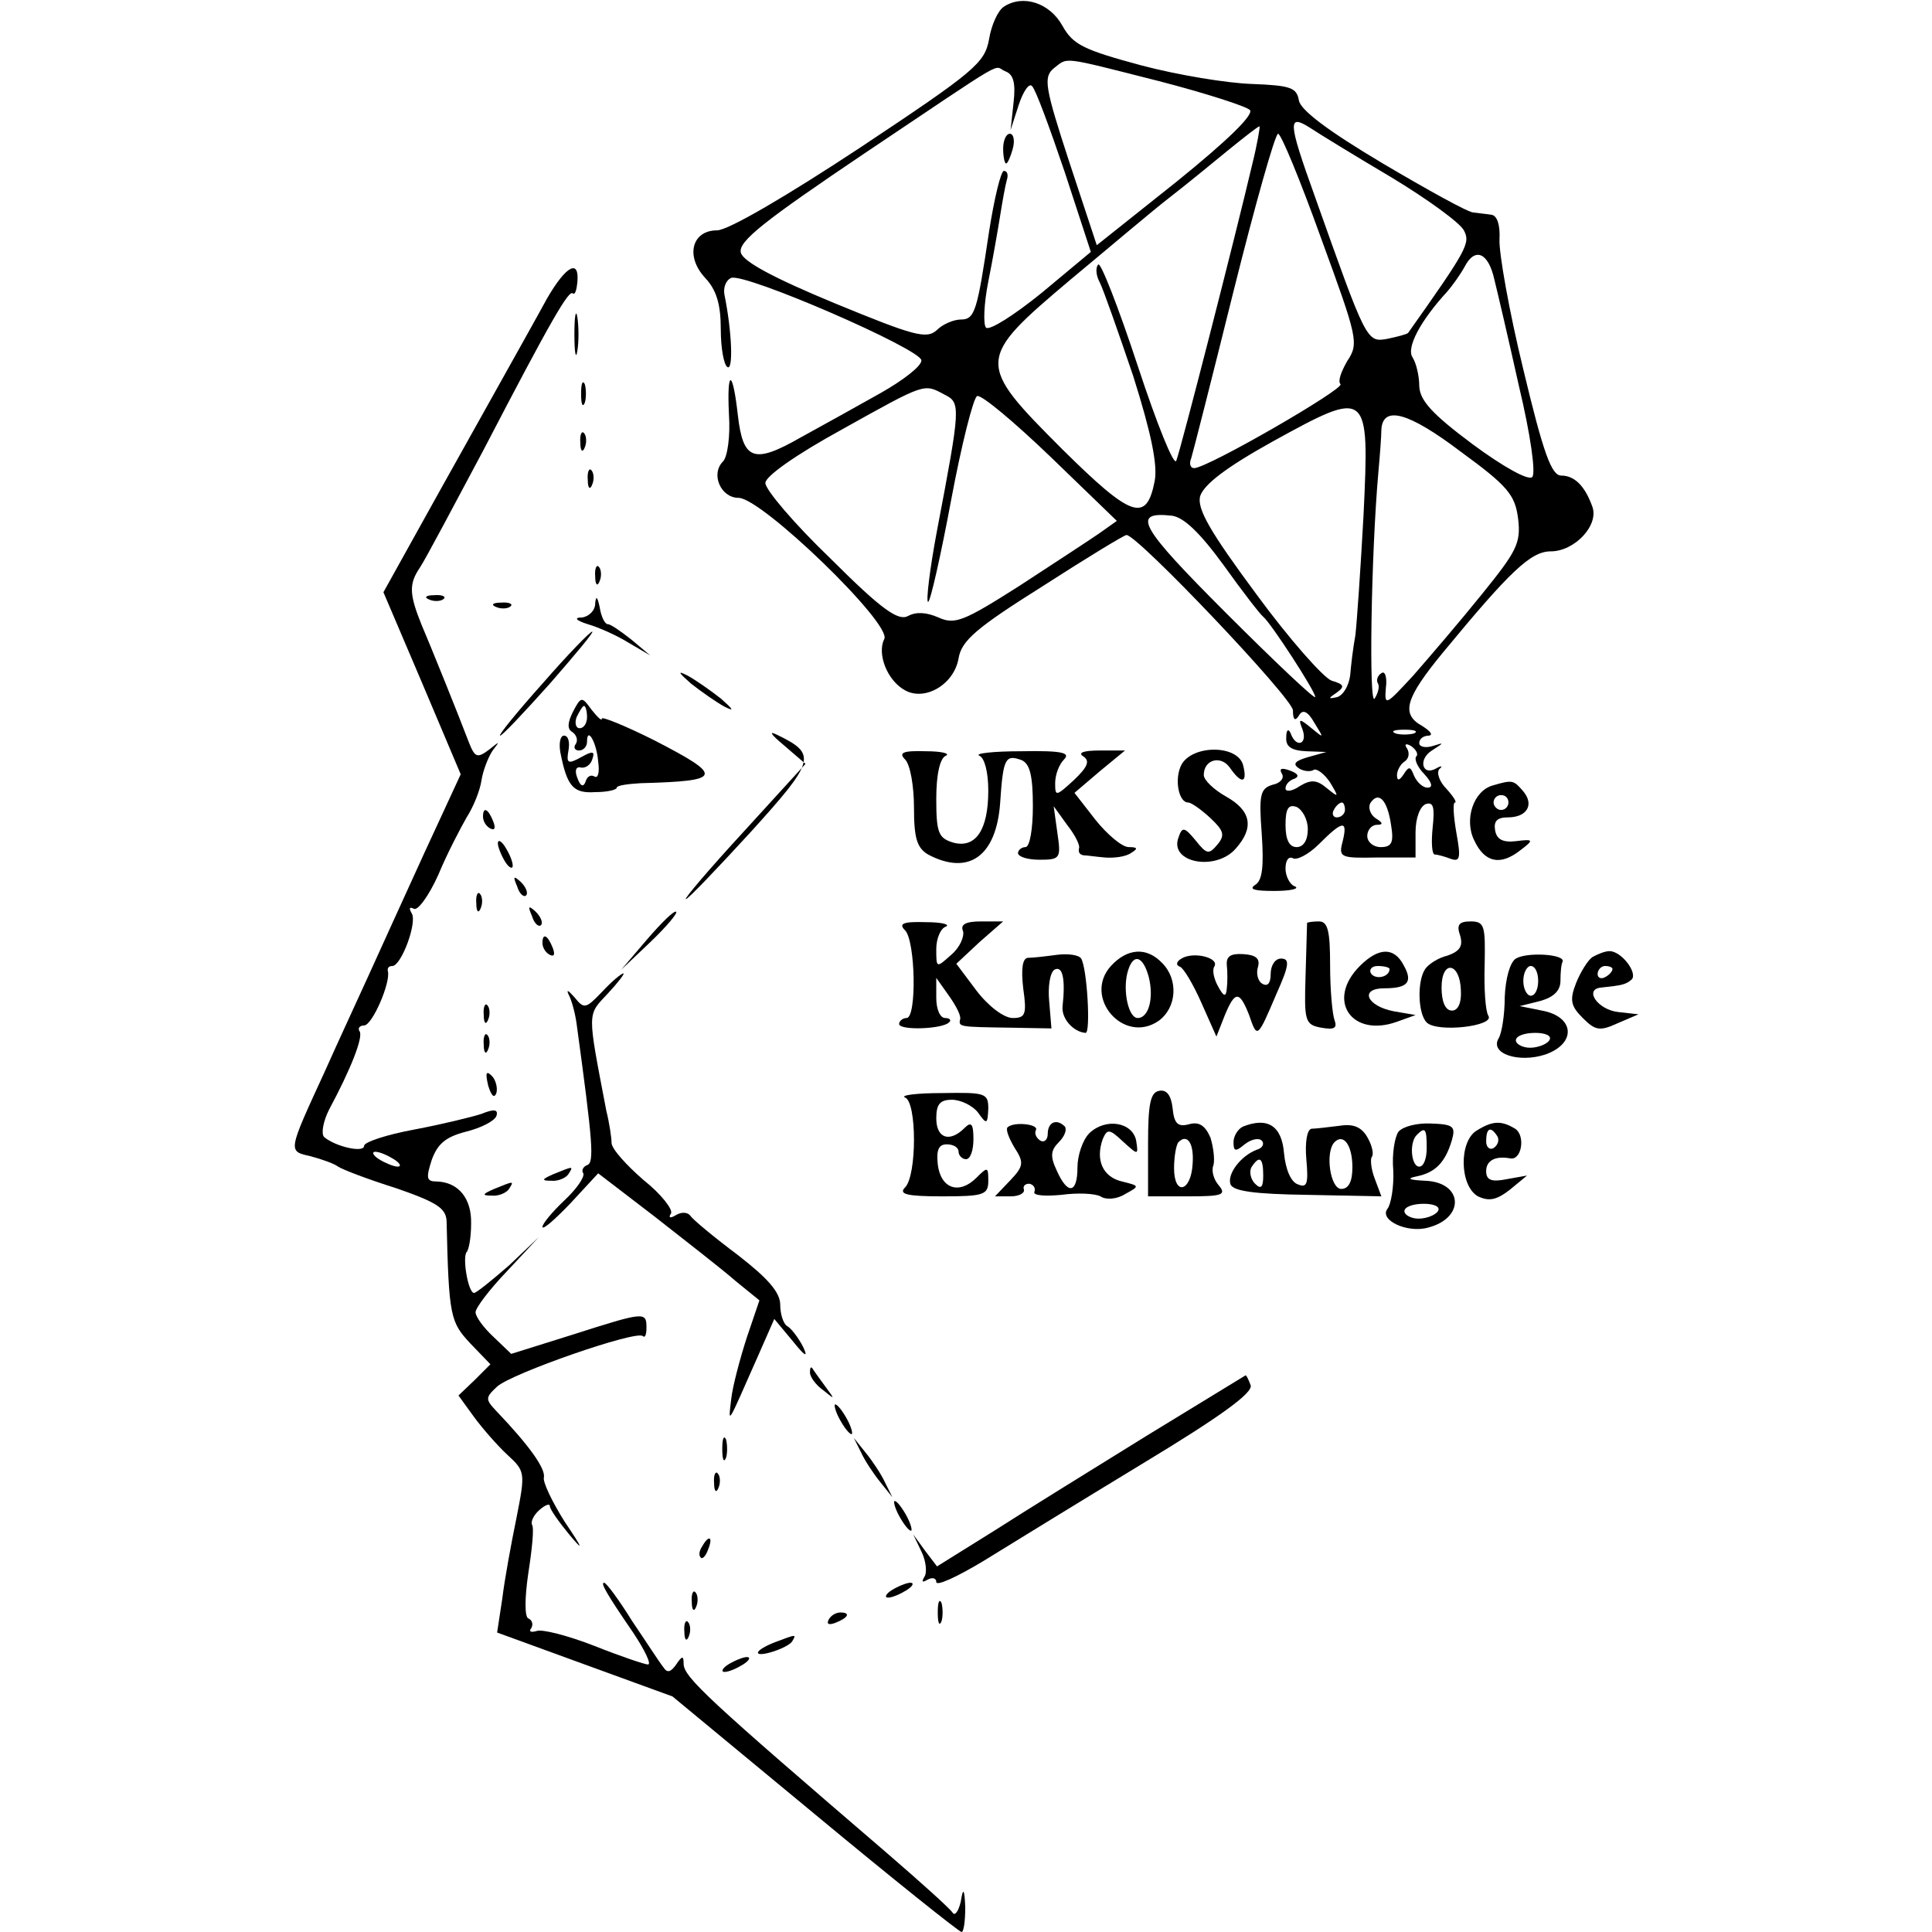 <?xml version="1.0" standalone="no"?>
<!DOCTYPE svg PUBLIC "-//W3C//DTD SVG 20010904//EN"
 "http://www.w3.org/TR/2001/REC-SVG-20010904/DTD/svg10.dtd">
<svg version="1.0" xmlns="http://www.w3.org/2000/svg"
 width="260pt" height="260pt" viewBox="0 0 260 260"
 preserveAspectRatio="xMidYMid meet">
<g transform="translate(0,260) scale(0.1,-0.1)"
fill="#000000" stroke="none">
<path d="M1351 2591 c-8 -5 -17 -25 -20 -44 -6 -32 -19 -43 -174 -146 -97 -64
-177 -111 -192 -111 -34 0 -43 -35 -16 -64 15 -16 21 -35 21 -69 0 -25 4 -48
9 -51 8 -5 6 48 -4 97 -2 10 2 20 9 23 19 7 256 -96 256 -111 0 -8 -25 -27
-55 -44 -30 -17 -79 -44 -108 -60 -63 -36 -77 -30 -84 30 -7 63 -15 63 -12 1
2 -29 -2 -57 -8 -63 -17 -17 -3 -49 21 -49 31 0 207 -170 196 -190 -10 -20 4
-56 28 -69 27 -15 66 8 72 43 4 24 24 41 113 97 59 38 110 69 113 69 15 0 224
-220 224 -236 0 -13 3 -15 8 -7 5 9 12 6 21 -10 13 -21 13 -21 -4 -7 -17 14
-18 13 -12 -2 7 -20 -9 -25 -16 -5 -3 7 -6 5 -6 -5 -1 -13 7 -18 27 -19 l27
-1 -25 -7 c-17 -5 -21 -9 -12 -15 6 -4 16 -5 20 -2 4 2 14 -5 22 -17 12 -20
12 -21 -4 -8 -14 12 -22 12 -37 3 -10 -7 -19 -8 -19 -3 0 5 5 11 12 13 7 3 5
7 -6 11 -11 4 -15 3 -11 -4 4 -6 -2 -13 -12 -15 -17 -5 -19 -13 -15 -66 3 -44
1 -63 -9 -69 -9 -6 0 -8 26 -8 22 0 34 3 28 6 -7 2 -13 14 -13 24 0 11 4 17
10 14 5 -3 21 5 35 19 32 32 39 33 32 4 -6 -22 -3 -23 46 -22 l52 0 0 34 c0
19 6 35 14 38 10 3 12 -4 9 -32 -2 -20 -1 -36 3 -36 4 0 14 -3 22 -6 12 -4 13
2 7 35 -4 23 -5 41 -2 41 3 0 -2 8 -11 18 -10 10 -14 22 -10 27 5 4 3 5 -4 1
-19 -11 -25 12 -6 24 17 11 17 11 1 6 -10 -3 -18 -1 -18 4 0 6 6 10 13 10 6 1
2 6 -9 13 -29 16 -23 37 28 99 90 109 118 136 145 136 32 0 65 35 56 60 -10
28 -24 42 -42 42 -13 0 -24 30 -51 143 -19 78 -33 157 -32 175 1 19 -3 32 -11
33 -6 1 -17 2 -24 3 -7 0 -61 30 -122 66 -74 44 -111 72 -113 85 -3 17 -11 20
-63 22 -33 1 -100 12 -149 25 -78 21 -92 28 -106 53 -17 31 -53 43 -79 26z
m208 -100 c62 -16 118 -34 123 -39 6 -6 -30 -41 -98 -96 l-108 -86 -37 112
c-33 101 -35 114 -21 126 20 15 7 17 141 -17z m-206 13 c11 -4 14 -16 11 -42
l-4 -37 11 34 c6 18 14 30 18 25 5 -5 24 -57 44 -116 l35 -107 -66 -55 c-37
-30 -70 -51 -75 -47 -4 4 -3 32 3 62 6 30 13 70 16 89 3 19 7 41 9 48 2 6 1
12 -4 12 -4 0 -13 -37 -20 -82 -16 -107 -19 -118 -38 -118 -9 0 -24 -6 -32
-14 -14 -13 -31 -8 -138 36 -82 34 -123 56 -126 68 -4 15 32 43 167 134 200
134 171 117 189 110z m520 -143 c48 -29 92 -61 97 -71 9 -17 5 -25 -75 -138
-2 -2 -14 -5 -28 -8 -28 -5 -28 -4 -98 193 -36 100 -36 110 -6 91 12 -8 61
-38 110 -67z m-188 17 c-22 -94 -96 -383 -102 -398 -3 -8 -26 49 -52 128 -26
79 -50 140 -53 136 -4 -4 -3 -15 2 -24 5 -10 25 -67 45 -126 24 -76 33 -119
29 -141 -11 -57 -31 -50 -124 42 -117 117 -117 121 11 229 53 44 113 95 134
111 22 17 56 45 78 63 21 17 40 32 42 32 1 0 -3 -24 -10 -52z m93 -99 c49
-134 51 -141 35 -165 -8 -14 -13 -27 -9 -31 6 -6 -179 -113 -197 -113 -5 0 -7
6 -4 13 2 6 28 108 57 225 29 116 56 212 60 212 4 0 30 -63 58 -141z m233 -55
c4 -16 19 -80 33 -143 16 -67 23 -118 18 -123 -5 -5 -38 13 -80 44 -55 41 -71
59 -72 78 0 14 -4 31 -9 39 -9 13 11 50 47 89 6 7 17 22 23 33 14 27 32 19 40
-17z m-740 -155 c22 -11 22 -15 -10 -183 -10 -53 -15 -96 -12 -96 3 0 17 62
31 137 14 75 30 138 35 140 6 2 50 -35 99 -82 l89 -86 -24 -17 c-13 -9 -62
-41 -108 -71 -74 -47 -86 -52 -108 -42 -16 7 -30 8 -41 2 -13 -7 -35 8 -104
77 -49 47 -88 93 -88 102 0 9 41 38 103 72 113 63 110 62 138 47z m564 -162
c-4 -73 -9 -145 -11 -162 -3 -16 -6 -41 -7 -54 -2 -14 -9 -26 -17 -29 -13 -3
-13 -2 -1 6 11 8 10 11 -7 16 -11 4 -57 56 -101 116 -63 85 -80 115 -76 132 5
16 35 39 98 74 129 71 130 70 122 -99z m208 -5 c4 -33 -2 -44 -49 -102 -29
-36 -71 -85 -92 -109 -37 -40 -39 -42 -37 -17 2 14 -1 24 -6 20 -5 -3 -7 -9
-5 -13 3 -4 1 -13 -4 -21 -8 -13 -5 192 5 305 2 22 4 48 4 57 2 33 37 23 107
-30 63 -46 73 -58 77 -90z m-396 -63 c25 -35 49 -66 53 -69 10 -8 70 -100 70
-108 0 -4 -54 47 -120 113 -117 117 -128 137 -73 131 16 -2 38 -23 70 -67z
m256 -226 c-7 -2 -19 -2 -25 0 -7 3 -2 5 12 5 14 0 19 -2 13 -5z m3 -31 c-3
-3 1 -14 11 -24 10 -11 12 -18 4 -18 -6 0 -14 7 -18 16 -5 13 -7 13 -14 2 -6
-9 -9 -9 -9 -1 0 6 5 15 10 18 6 4 7 11 4 17 -5 7 -2 8 5 4 7 -5 10 -11 7 -14z
m-34 -92 c4 -24 1 -30 -14 -30 -10 0 -18 7 -18 15 0 8 6 15 13 15 9 0 8 3 -2
9 -7 5 -10 14 -7 20 11 17 23 5 28 -29z m-112 -6 c0 -15 -6 -24 -15 -24 -10 0
-15 10 -15 30 0 22 4 28 15 24 8 -4 15 -17 15 -30z m50 26 c0 -5 -5 -10 -11
-10 -5 0 -7 5 -4 10 3 6 8 10 11 10 2 0 4 -4 4 -10z"/>
<path d="M1350 2400 c0 -11 2 -20 4 -20 2 0 6 9 9 20 3 11 1 20 -4 20 -5 0 -9
-9 -9 -20z"/>
<path d="M736 2198 c-20 -37 -137 -245 -200 -359 l-20 -36 52 -122 52 -123
-49 -106 c-27 -59 -61 -134 -76 -167 -15 -33 -41 -89 -57 -125 -51 -111 -51
-109 -20 -116 15 -4 32 -10 37 -14 6 -4 40 -17 78 -29 55 -19 67 -27 68 -44 3
-129 5 -136 32 -165 l27 -28 -21 -21 -22 -21 21 -29 c11 -15 31 -38 45 -51 24
-22 24 -24 12 -85 -7 -34 -16 -83 -19 -108 l-7 -46 118 -43 118 -43 191 -158
c106 -88 195 -159 198 -159 3 0 5 15 5 33 -1 26 -3 27 -6 8 -3 -13 -8 -20 -11
-15 -4 6 -43 41 -87 79 -241 207 -275 238 -275 256 0 11 -2 11 -10 -1 -7 -10
-12 -12 -17 -4 -5 6 -23 34 -42 62 -18 29 -35 52 -38 52 -5 0 2 -13 39 -67 16
-24 25 -43 20 -43 -4 0 -37 11 -72 25 -36 14 -71 23 -78 20 -7 -2 -11 -1 -7 4
3 5 1 11 -4 13 -5 2 -5 27 0 61 5 32 8 61 5 65 -2 4 2 13 10 20 8 7 14 9 14 5
0 -4 12 -21 26 -38 20 -24 19 -20 -6 17 -17 27 -30 54 -28 60 2 12 -20 43 -64
89 -15 16 -15 18 1 33 20 18 187 76 196 68 3 -3 5 2 5 11 0 22 -2 22 -99 -9
l-83 -26 -24 23 c-13 12 -24 27 -24 33 0 6 19 31 43 56 l42 45 -40 -38 c-23
-20 -44 -37 -47 -37 -8 0 -16 48 -10 55 3 3 6 20 6 38 1 34 -17 56 -46 57 -14
0 -15 4 -7 29 8 22 19 31 46 38 20 5 38 14 41 21 3 9 -3 10 -20 3 -12 -4 -53
-14 -90 -21 -38 -7 -68 -17 -68 -22 0 -10 -39 -1 -54 12 -4 5 -1 21 7 37 29
54 46 97 41 105 -3 4 0 8 6 8 11 0 36 58 32 73 -1 4 1 7 6 7 12 0 34 59 26 71
-4 7 -3 9 3 6 5 -3 20 17 33 46 12 29 30 63 38 77 9 14 18 36 20 50 2 13 9 31
15 40 10 13 10 13 -5 1 -16 -12 -19 -10 -27 10 -14 37 -52 131 -64 159 -16 40
-17 54 -2 76 8 12 46 84 86 159 92 177 115 216 120 210 3 -2 5 5 6 15 3 32
-15 23 -41 -22z m-206 -1158 c8 -5 11 -10 5 -10 -5 0 -17 5 -25 10 -8 5 -10
10 -5 10 6 0 17 -5 25 -10z"/>
<path d="M773 2150 c0 -25 2 -35 4 -22 2 12 2 32 0 45 -2 12 -4 2 -4 -23z"/>
<path d="M782 2070 c0 -14 2 -19 5 -12 2 6 2 18 0 25 -3 6 -5 1 -5 -13z"/>
<path d="M781 2004 c0 -11 3 -14 6 -6 3 7 2 16 -1 19 -3 4 -6 -2 -5 -13z"/>
<path d="M791 1954 c0 -11 3 -14 6 -6 3 7 2 16 -1 19 -3 4 -6 -2 -5 -13z"/>
<path d="M801 1824 c0 -11 3 -14 6 -6 3 7 2 16 -1 19 -3 4 -6 -2 -5 -13z"/>
<path d="M578 1793 c7 -3 16 -2 19 1 4 3 -2 6 -13 5 -11 0 -14 -3 -6 -6z"/>
<path d="M801 1788 c0 -10 -9 -18 -18 -19 -11 0 -8 -4 8 -9 14 -4 39 -15 55
-25 l29 -17 -25 21 c-14 11 -28 21 -32 21 -4 0 -9 10 -11 23 -3 14 -5 16 -6 5z"/>
<path d="M668 1783 c7 -3 16 -2 19 1 4 3 -2 6 -13 5 -11 0 -14 -3 -6 -6z"/>
<path d="M730 1680 c-34 -38 -60 -70 -57 -70 3 0 33 32 67 70 34 39 60 70 57
70 -3 0 -33 -31 -67 -70z"/>
<path d="M930 1680 c14 -11 34 -25 45 -31 14 -7 12 -4 -5 11 -14 11 -34 25
-45 31 -14 7 -12 4 5 -11z"/>
<path d="M771 1642 c-7 -14 -8 -23 -1 -27 6 -4 8 -11 5 -16 -4 -5 -1 -9 4 -9
6 0 11 5 11 12 0 21 13 -1 15 -27 2 -14 0 -23 -5 -20 -5 3 -10 0 -12 -7 -3 -8
-7 -6 -11 5 -4 10 -2 16 5 14 6 -1 13 4 15 11 4 11 1 12 -15 3 -18 -10 -20 -8
-17 9 2 11 0 20 -6 20 -5 0 -7 -10 -5 -22 9 -46 17 -56 47 -54 16 0 29 3 29 6
0 3 15 5 32 6 111 3 113 9 18 58 -38 19 -70 32 -70 29 0 -4 -6 2 -14 12 -13
18 -14 18 -25 -3z m19 -7 c0 -8 -4 -15 -10 -15 -5 0 -7 7 -4 15 4 8 8 15 10
15 2 0 4 -7 4 -15z"/>
<path d="M1055 1597 l29 -25 -83 -91 c-46 -50 -81 -91 -78 -91 3 0 42 41 87
90 87 96 90 105 36 131 -12 6 -9 1 9 -14z"/>
<path d="M1218 1578 c7 -7 12 -36 12 -65 0 -41 4 -54 19 -63 55 -29 92 -2 97
70 4 60 7 65 29 57 11 -5 15 -21 15 -62 0 -30 -4 -55 -10 -55 -5 0 -10 -4 -10
-8 0 -5 13 -9 29 -9 28 0 29 2 24 36 l-5 36 18 -25 c11 -14 18 -28 16 -32 -1
-5 1 -8 6 -9 4 0 17 -2 29 -3 12 -1 28 1 35 6 10 6 9 8 -3 8 -9 0 -29 17 -45
37 l-28 36 34 29 34 28 -34 0 c-22 0 -30 -3 -22 -8 9 -6 6 -14 -13 -32 -24
-22 -25 -22 -25 -4 0 11 5 25 12 32 9 9 -3 12 -57 11 -39 0 -64 -3 -57 -6 7
-3 12 -22 12 -47 0 -53 -17 -78 -47 -70 -20 6 -23 13 -23 59 0 33 5 55 13 58
6 3 -6 6 -27 6 -31 1 -37 -2 -28 -11z"/>
<path d="M1590 1571 c-10 -19 -4 -51 9 -51 4 0 17 -9 30 -21 18 -17 20 -23 9
-36 -11 -13 -14 -13 -29 6 -15 18 -18 19 -23 4 -13 -34 50 -46 77 -15 25 28
21 51 -13 70 -16 9 -30 22 -30 29 0 21 23 27 35 10 16 -23 24 -21 18 3 -7 28
-68 28 -83 1z"/>
<path d="M2009 1543 c-26 -7 -39 -46 -25 -74 14 -30 35 -34 61 -14 20 15 19
16 -5 13 -17 -2 -26 2 -28 15 -2 12 3 17 17 17 26 0 36 17 21 35 -13 15 -14
16 -41 8z m21 -23 c0 -5 -4 -10 -10 -10 -5 0 -10 5 -10 10 0 6 5 10 10 10 6 0
10 -4 10 -10z"/>
<path d="M650 1501 c0 -6 4 -13 10 -16 6 -3 7 1 4 9 -7 18 -14 21 -14 7z"/>
<path d="M670 1465 c0 -5 5 -17 10 -25 5 -8 10 -10 10 -5 0 6 -5 17 -10 25 -5
8 -10 11 -10 5z"/>
<path d="M696 1407 c3 -10 9 -15 12 -12 3 3 0 11 -7 18 -10 9 -11 8 -5 -6z"/>
<path d="M641 1384 c0 -11 3 -14 6 -6 3 7 2 16 -1 19 -3 4 -6 -2 -5 -13z"/>
<path d="M716 1367 c3 -10 9 -15 12 -12 3 3 0 11 -7 18 -10 9 -11 8 -5 -6z"/>
<path d="M871 1336 l-35 -41 39 37 c22 21 37 39 35 41 -3 2 -20 -15 -39 -37z"/>
<path d="M1218 1348 c14 -14 16 -118 2 -118 -5 0 -10 -4 -10 -8 0 -9 58 -7 67
2 4 3 1 6 -5 6 -7 0 -12 12 -12 27 l0 27 17 -24 c10 -14 17 -28 15 -32 -2 -10
-1 -10 68 -11 l55 -1 -3 36 c-2 20 1 39 7 43 11 6 15 -12 11 -49 -2 -17 15
-35 31 -36 7 0 2 87 -6 100 -3 5 -18 7 -33 5 -15 -2 -32 -4 -39 -4 -7 -1 -9
-15 -6 -41 5 -35 3 -40 -14 -40 -12 0 -33 16 -49 37 l-27 36 31 29 32 28 -30
0 c-20 0 -28 -4 -24 -13 2 -7 -4 -22 -16 -32 -20 -18 -20 -18 -20 8 0 14 6 28
13 30 6 3 -6 6 -27 6 -31 1 -37 -2 -28 -11z"/>
<path d="M1759 1358 c0 -2 -1 -33 -2 -70 -2 -62 -1 -67 21 -71 17 -3 22 -1 18
10 -3 8 -6 41 -6 74 0 46 -3 59 -15 59 -8 0 -15 -1 -16 -2z"/>
<path d="M1965 1341 c4 -14 0 -21 -17 -27 -13 -3 -26 -12 -30 -18 -11 -16 -10
-60 2 -72 14 -14 92 -5 83 9 -4 6 -6 37 -5 69 1 52 0 58 -19 58 -16 0 -19 -5
-14 -19z m1 -74 c1 -17 -4 -27 -12 -27 -9 0 -14 12 -14 31 0 38 25 34 26 -4z"/>
<path d="M730 1331 c0 -6 4 -13 10 -16 6 -3 7 1 4 9 -7 18 -14 21 -14 7z"/>
<path d="M1495 1300 c-38 -42 17 -106 64 -74 25 18 27 56 5 78 -21 22 -47 20
-69 -4z m51 -15 c7 -28 0 -55 -15 -55 -12 0 -20 35 -14 60 7 28 21 25 29 -5z"/>
<path d="M1590 1310 c-7 -4 -8 -9 -2 -11 5 -2 18 -24 29 -49 l20 -45 11 28
c14 34 20 34 33 1 11 -32 11 -32 37 29 17 38 18 47 6 47 -8 0 -14 -9 -14 -21
0 -12 -4 -17 -11 -13 -6 3 -9 14 -6 23 3 11 -3 16 -20 17 -17 1 -23 -3 -22
-15 1 -9 1 -23 0 -31 -1 -12 -4 -12 -12 3 -5 9 -8 21 -5 26 8 12 -28 21 -44
11z"/>
<path d="M1830 1300 c-46 -46 -11 -97 50 -75 l25 9 -29 5 c-37 7 -47 31 -13
31 31 0 39 8 26 31 -13 25 -34 24 -59 -1z m40 -4 c0 -11 -19 -15 -25 -6 -3 5
1 10 9 10 9 0 16 -2 16 -4z"/>
<path d="M2040 1310 c-8 -5 -14 -27 -15 -52 0 -24 -4 -48 -8 -55 -13 -21 27
-34 63 -22 42 15 39 51 -5 59 l-30 6 28 7 c18 5 27 14 27 27 0 11 1 23 3 26 3
10 -48 13 -63 4z m30 -30 c0 -11 -4 -20 -10 -20 -5 0 -10 9 -10 20 0 11 5 20
10 20 6 0 10 -9 10 -20z m15 -80 c-3 -5 -15 -10 -26 -10 -10 0 -19 5 -19 10 0
6 12 10 26 10 14 0 23 -4 19 -10z"/>
<path d="M2143 1312 c-6 -4 -16 -20 -22 -35 -9 -23 -7 -31 9 -47 17 -17 23
-18 47 -7 l28 12 -27 3 c-28 3 -47 31 -23 33 28 3 33 4 41 11 8 9 -14 38 -30
38 -6 0 -16 -4 -23 -8z m27 -16 c0 -3 -4 -8 -10 -11 -5 -3 -10 -1 -10 4 0 6 5
11 10 11 6 0 10 -2 10 -4z"/>
<path d="M810 1265 c-22 -23 -24 -23 -37 -7 -8 9 -11 11 -8 4 4 -7 9 -25 11
-40 22 -161 24 -187 14 -190 -5 -2 -8 -7 -5 -11 2 -5 -9 -21 -25 -36 -17 -16
-30 -32 -30 -36 0 -5 17 10 38 32 l37 40 77 -59 c42 -33 91 -71 108 -86 l32
-26 -17 -50 c-9 -28 -19 -65 -21 -83 -4 -35 -6 -37 36 58 l22 50 25 -30 c16
-20 21 -23 14 -8 -6 12 -16 25 -21 28 -6 3 -10 17 -10 29 0 17 -17 36 -57 67
-32 24 -61 48 -64 53 -4 5 -12 5 -19 1 -8 -5 -11 -4 -7 2 3 5 -13 26 -37 45
-23 20 -43 42 -43 50 0 7 -3 27 -7 43 -26 136 -26 128 2 158 14 15 23 27 21
27 -3 0 -16 -11 -29 -25z"/>
<path d="M651 1234 c0 -11 3 -14 6 -6 3 7 2 16 -1 19 -3 4 -6 -2 -5 -13z"/>
<path d="M651 1194 c0 -11 3 -14 6 -6 3 7 2 16 -1 19 -3 4 -6 -2 -5 -13z"/>
<path d="M657 1139 c4 -13 8 -18 11 -10 2 7 -1 18 -6 23 -8 8 -9 4 -5 -13z"/>
<path d="M1560 1132 c-12 -2 -15 -18 -15 -72 l0 -70 54 0 c46 0 52 2 41 15 -7
8 -10 20 -7 27 2 7 0 24 -4 37 -7 16 -15 22 -29 18 -15 -4 -20 1 -22 22 -2 17
-8 25 -18 23z m45 -98 c-2 -38 -25 -44 -25 -6 0 16 3 32 6 35 12 12 21 -2 19
-29z"/>
<path d="M1218 1123 c16 -6 16 -105 0 -121 -9 -9 2 -12 50 -12 56 0 62 2 62
21 0 19 -1 19 -16 4 -23 -23 -48 -15 -52 18 -2 19 1 27 12 27 9 0 16 -4 16
-10 0 -5 5 -10 10 -10 6 0 10 12 10 27 0 21 -3 24 -12 15 -20 -20 -38 -14 -38
13 0 19 5 25 21 25 12 0 28 -8 35 -17 12 -17 13 -16 14 5 0 21 -4 22 -62 21
-35 0 -57 -3 -50 -6z"/>
<path d="M1356 1083 c-3 -3 2 -15 9 -27 13 -20 13 -25 -5 -44 l-21 -22 21 0
c11 0 19 4 18 9 -2 5 2 8 7 8 6 -1 9 -6 7 -11 -2 -5 15 -6 36 -4 22 3 45 2 53
-2 7 -5 22 -4 33 3 20 11 20 11 -4 17 -26 6 -36 29 -26 57 6 14 9 14 27 -3 21
-19 21 -19 18 1 -5 25 -41 31 -63 10 -9 -9 -16 -30 -16 -46 0 -35 -13 -38 -28
-4 -9 19 -8 27 3 38 8 8 11 17 8 21 -11 11 -23 6 -23 -10 0 -8 -5 -12 -10 -9
-6 4 -8 10 -6 14 5 8 -29 12 -38 4z"/>
<path d="M1673 1084 c-7 -3 -13 -13 -13 -21 0 -13 3 -13 15 -3 9 7 19 9 23 5
4 -4 1 -10 -6 -12 -22 -8 -41 -33 -36 -47 4 -9 32 -13 104 -14 l99 -2 -9 24
c-5 13 -6 26 -4 29 3 3 1 14 -5 25 -8 15 -19 20 -38 17 -16 -2 -33 -4 -38 -4
-6 -1 -9 -18 -7 -41 3 -33 1 -39 -11 -34 -10 3 -17 21 -19 42 -3 37 -22 49
-55 36z m147 -55 c0 -19 -5 -29 -15 -29 -15 0 -22 50 -9 63 12 12 24 -4 24
-34z m-120 -11 c0 -16 -3 -19 -11 -11 -6 6 -8 16 -5 22 11 17 16 13 16 -11z"/>
<path d="M1882 1077 c-5 -7 -9 -30 -7 -52 1 -22 -3 -46 -8 -52 -11 -15 27 -33
55 -25 50 13 47 61 -4 63 -22 1 -26 3 -11 6 24 5 38 18 47 49 5 18 2 21 -28
22 -19 1 -38 -4 -44 -11z m38 -22 c0 -14 -4 -25 -10 -25 -11 0 -14 33 -3 43
11 11 13 8 13 -18z m15 -85 c-3 -5 -15 -10 -26 -10 -10 0 -19 5 -19 10 0 6 12
10 26 10 14 0 23 -4 19 -10z"/>
<path d="M1988 1079 c-25 -14 -24 -75 1 -89 15 -7 25 -5 43 9 l23 19 -28 -5
c-20 -4 -27 -1 -27 11 0 14 12 21 33 17 15 -2 20 31 6 40 -18 11 -30 11 -51
-2z m27 -8 c3 -5 1 -12 -5 -16 -5 -3 -10 1 -10 9 0 18 6 21 15 7z"/>
<path d="M745 1020 c-16 -7 -17 -9 -3 -9 9 -1 20 4 23 9 7 11 7 11 -20 0z"/>
<path d="M665 1000 c-16 -7 -17 -9 -3 -9 9 -1 20 4 23 9 7 11 7 11 -20 0z"/>
<path d="M1090 753 c0 -6 8 -17 18 -24 16 -13 16 -13 2 6 -8 11 -16 22 -17 24
-2 2 -3 0 -3 -6z"/>
<path d="M1545 669 c-71 -44 -165 -102 -207 -129 l-77 -48 -16 21 -16 22 11
-23 c6 -12 8 -28 4 -34 -4 -7 -3 -8 4 -4 7 4 12 2 12 -3 0 -6 28 7 63 28 34
21 130 80 214 131 106 64 150 96 146 106 -3 8 -6 14 -7 13 0 0 -59 -36 -131
-80z"/>
<path d="M1130 690 c6 -11 13 -20 16 -20 2 0 0 9 -6 20 -6 11 -13 20 -16 20
-2 0 0 -9 6 -20z"/>
<path d="M972 650 c0 -14 2 -19 5 -12 2 6 2 18 0 25 -3 6 -5 1 -5 -13z"/>
<path d="M1159 645 c5 -11 17 -29 26 -40 l16 -20 -10 20 c-5 11 -17 29 -26 40
l-16 20 10 -20z"/>
<path d="M961 604 c0 -11 3 -14 6 -6 3 7 2 16 -1 19 -3 4 -6 -2 -5 -13z"/>
<path d="M1210 560 c6 -11 13 -20 16 -20 2 0 0 9 -6 20 -6 11 -13 20 -16 20
-2 0 0 -9 6 -20z"/>
<path d="M945 519 c-4 -6 -5 -12 -2 -15 2 -3 7 2 10 11 7 17 1 20 -8 4z"/>
<path d="M1200 460 c-8 -5 -10 -10 -5 -10 6 0 17 5 25 10 8 5 11 10 5 10 -5 0
-17 -5 -25 -10z"/>
<path d="M931 444 c0 -11 3 -14 6 -6 3 7 2 16 -1 19 -3 4 -6 -2 -5 -13z"/>
<path d="M1262 430 c0 -14 2 -19 5 -12 2 6 2 18 0 25 -3 6 -5 1 -5 -13z"/>
<path d="M1115 420 c-3 -6 1 -7 9 -4 18 7 21 14 7 14 -6 0 -13 -4 -16 -10z"/>
<path d="M921 404 c0 -11 3 -14 6 -6 3 7 2 16 -1 19 -3 4 -6 -2 -5 -13z"/>
<path d="M1043 390 c-13 -5 -23 -11 -23 -14 0 -7 40 6 46 15 6 10 6 10 -23 -1z"/>
<path d="M980 360 c-8 -5 -10 -10 -5 -10 6 0 17 5 25 10 8 5 11 10 5 10 -5 0
-17 -5 -25 -10z"/>
</g>
</svg>
